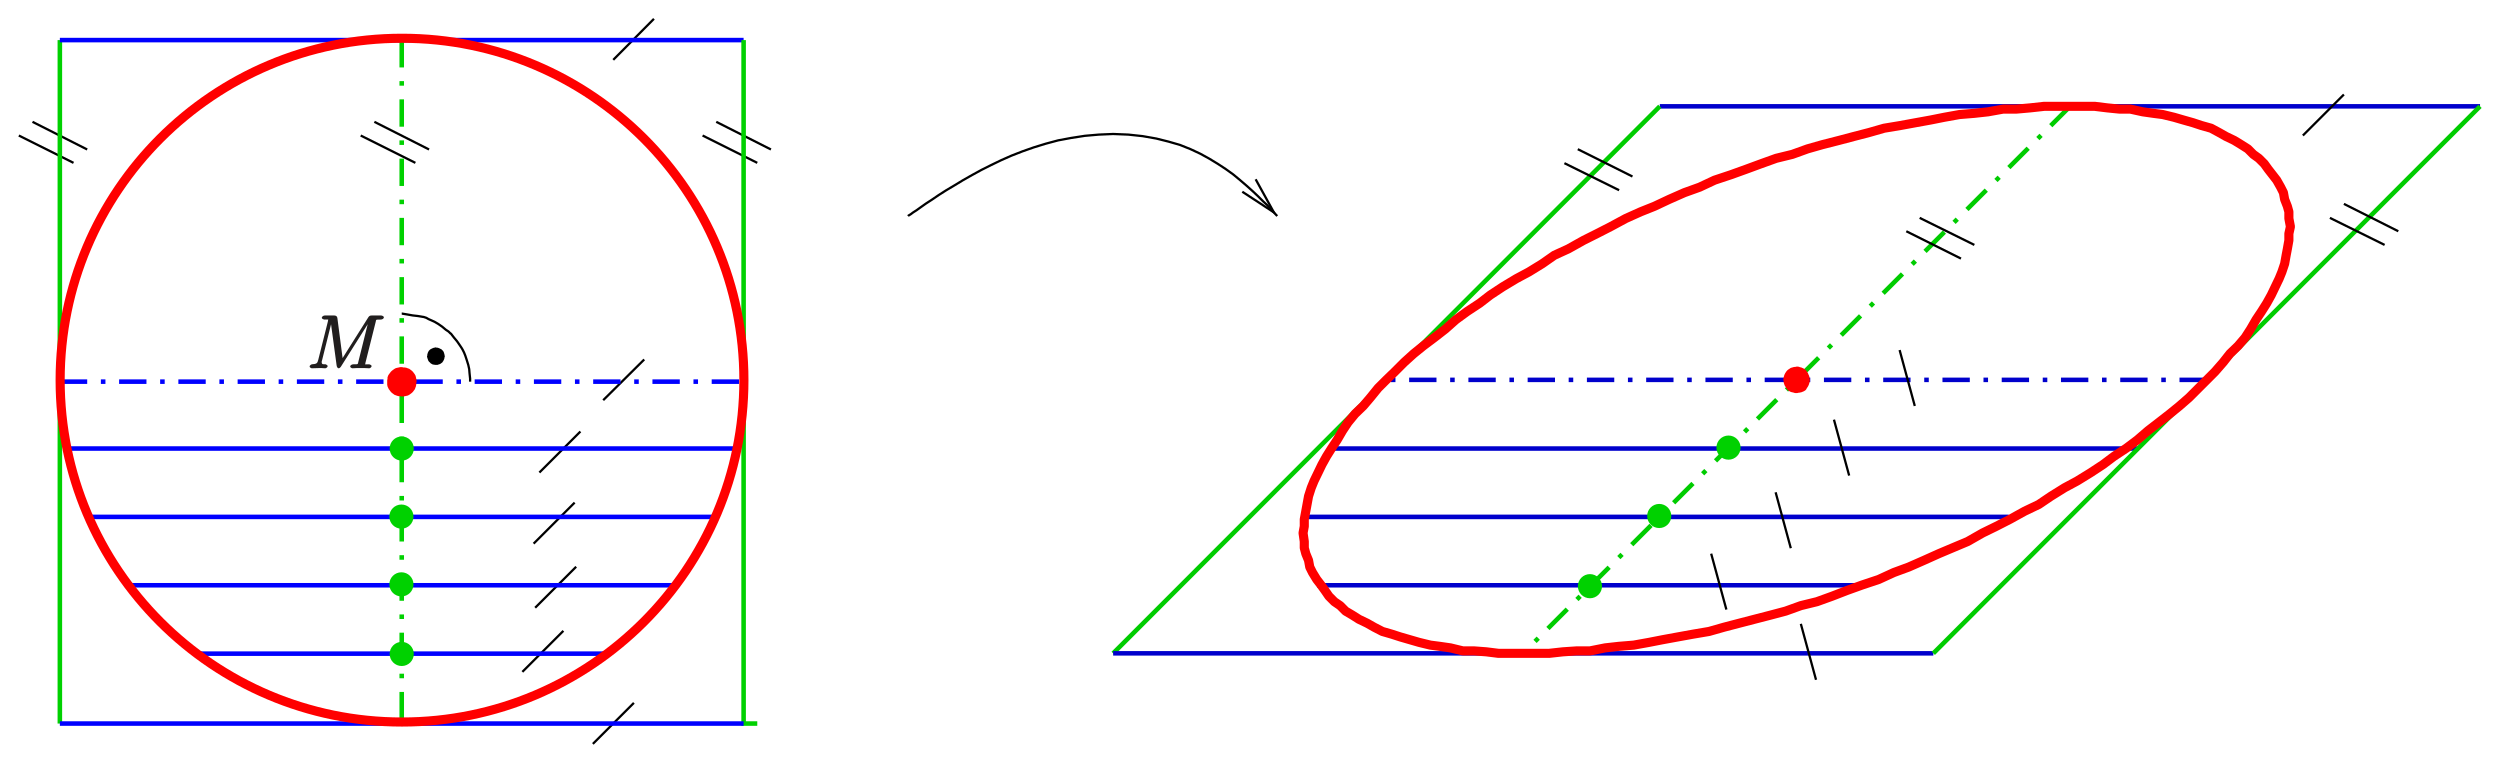 <?xml version="1.0" encoding="UTF-8" standalone="no"?>
<svg
   xmlns:dc="http://purl.org/dc/elements/1.1/"
   xmlns:cc="http://creativecommons.org/ns#"
   xmlns:rdf="http://www.w3.org/1999/02/22-rdf-syntax-ns#"
   xmlns:svg="http://www.w3.org/2000/svg"
   xmlns="http://www.w3.org/2000/svg"
   xmlns:xlink="http://www.w3.org/1999/xlink"
   xmlns:sodipodi="http://sodipodi.sourceforge.net/DTD/sodipodi-0.dtd"
   xmlns:inkscape="http://www.inkscape.org/namespaces/inkscape"
   width="501.024"
   height="152.856"
   viewBox="0 0 400.819 122.285"
   version="1.1"
   id="svg4021"
   inkscape:version="0.48.5 r10040"
   sodipodi:docname="dg-kreis.svg">
  <sodipodi:namedview
     pagecolor="#ffffff"
     bordercolor="#666666"
     borderopacity="1"
     objecttolerance="10"
     gridtolerance="10"
     guidetolerance="10"
     inkscape:pageopacity="0"
     inkscape:pageshadow="2"
     inkscape:window-width="1177"
     inkscape:window-height="547"
     id="namedview4211"
     showgrid="false"
     units="mm"
     fit-margin-top="1"
     fit-margin-left="1"
     fit-margin-right="1"
     fit-margin-bottom="1"
     inkscape:zoom="2.0841931"
     inkscape:cx="270.80483"
     inkscape:cy="76.427947"
     inkscape:window-x="0"
     inkscape:window-y="0"
     inkscape:window-maximized="0"
     inkscape:current-layer="svg4021" />
  <defs
     id="defs4023">
    <g
       id="g4025">
      <symbol
         overflow="visible"
         id="glyph0-0"
         style="overflow:visible">
        <path
           style="stroke:none"
           d=""
           id="path4028"
           inkscape:connector-curvature="0" />
      </symbol>
      <symbol
         overflow="visible"
         id="glyph0-1"
         style="overflow:visible">
        <path
           style="stroke:none"
           d="m 11.016,-7.438 c 0.094,-0.406 -0.031,-0.375 0.812,-0.375 0.234,0 0.5,-0.141 0.5,-0.375 0,-0.125 -0.25,-0.281 -0.469,-0.281 l -1.438,0 c -0.297,0 -0.422,0.062 -0.562,0.25 L 5.5,-1.312 5.766,-1.203 4.875,-8.047 C 4.844,-8.312 4.672,-8.469 4.359,-8.469 l -1.484,0 c -0.219,0 -0.5,0.156 -0.5,0.391 0,0.125 0.281,0.266 0.453,0.266 0.734,0 0.562,-0.047 0.562,0.078 0,0.031 0,0.078 -0.047,0.266 L 1.812,-1.375 c -0.141,0.578 -0.25,0.688 -1.047,0.734 -0.031,0 -0.344,0.156 -0.344,0.359 0,0.141 0.266,0.281 0.312,0.281 0.25,0 0.859,-0.031 1.094,-0.031 l 0.578,0 C 2.562,-0.031 2.766,0 2.938,0 c 0.094,0 0.375,-0.141 0.375,-0.375 0,-0.109 -0.281,-0.266 -0.328,-0.266 -0.391,-0.016 -0.625,0.062 -0.625,-0.359 0,-0.125 0,-0.141 0.062,-0.297 L 4.031,-7.75 3.766,-7.75 4.75,-0.469 C 4.781,-0.172 4.953,0 5.062,0 5.203,0 5.359,-0.125 5.422,-0.234 l 4.781,-7.578 -0.281,0 -1.688,6.766 C 8.125,-0.625 8.266,-0.641 7.438,-0.641 c -0.234,0 -0.516,0.156 -0.516,0.359 0,0.141 0.281,0.281 0.344,0.281 0.203,0 0.438,-0.031 0.641,-0.031 l 1.422,0 C 9.531,-0.031 9.781,0 9.984,0 c 0.094,0 0.375,-0.141 0.375,-0.375 0,-0.109 -0.266,-0.266 -0.438,-0.266 -0.734,0 -0.578,0.062 -0.578,-0.062 0,-0.016 0,-0.094 0.031,-0.188 z m 0,0"
           id="path4031"
           inkscape:connector-curvature="0" />
      </symbol>
    </g>
    <clipPath
       id="clip1">
      <path
         d="M 158.039,105 173,105 l 0,16 -14.961,0 z m 0,0"
         id="path4034"
         inkscape:connector-curvature="0" />
    </clipPath>
    <clipPath
       id="clip2">
      <path
         d="M 158.039,103 175,103 l 0,15 -16.961,0 z m 0,0"
         id="path4037"
         inkscape:connector-curvature="0" />
    </clipPath>
    <clipPath
       id="clip3">
      <path
         d="m 245,196 18,0 0,12.66 -18,0 z m 0,0"
         id="path4040"
         inkscape:connector-curvature="0" />
    </clipPath>
    <clipPath
       id="clip4">
      <path
         d="m 248,91.09 18,0 0,12.91 -18,0 z m 0,0"
         id="path4043"
         inkscape:connector-curvature="0" />
    </clipPath>
    <clipPath
       id="clip5">
      <path
         d="m 158.039,91.09 137.961,0 0,117.57 -137.961,0 z m 0,0"
         id="path4046"
         inkscape:connector-curvature="0" />
    </clipPath>
    <clipPath
       id="clip6">
      <path
         d="m 301,110 60,0 0,14 -60,0 z m 0,0"
         id="path4049"
         inkscape:connector-curvature="0" />
    </clipPath>
    <clipPath
       id="clip7">
      <path
         d="m 158.039,91.09 0,117.57 396.801,0 0,-117.57 z m 196.758,28.457 5.016,5.406 2.145,-1.996 -5.02,-5.406 2.926,5.309 z m 0,0"
         id="path4052"
         inkscape:connector-curvature="0" />
    </clipPath>
  </defs>
  <g
     id="surface1"
     transform="translate(-155.623,-88.807)">
    <path
       style="fill:none;stroke:#0000cc;stroke-width:7.308;stroke-linecap:butt;stroke-linejoin:round;stroke-miterlimit:10;stroke-opacity:1"
       d="m 5532.422,7361.445 -1315.039,0"
       transform="matrix(0.1,0,0,-0.1,0,842)"
       id="path4055"
       inkscape:connector-curvature="0" />
    <path
       style="fill:none;stroke:#00cc00;stroke-width:7.308;stroke-linecap:butt;stroke-linejoin:round;stroke-miterlimit:10;stroke-opacity:1"
       d="M 4217.383,7361.445 3340.898,6484.453"
       transform="matrix(0.1,0,0,-0.1,0,842)"
       id="path4057"
       inkscape:connector-curvature="0" />
    <path
       style="fill:none;stroke:#0000cc;stroke-width:7.308;stroke-linecap:butt;stroke-linejoin:round;stroke-miterlimit:10;stroke-opacity:1"
       d="m 3340.898,6484.453 1315,0"
       transform="matrix(0.1,0,0,-0.1,0,842)"
       id="path4059"
       inkscape:connector-curvature="0" />
    <path
       style="fill:none;stroke:#0000cc;stroke-width:7.308;stroke-linecap:butt;stroke-linejoin:round;stroke-miterlimit:10;stroke-opacity:1"
       d="m 3667.812,6593.594 868.242,0"
       transform="matrix(0.1,0,0,-0.1,0,842)"
       id="path4061"
       inkscape:connector-curvature="0" />
    <path
       style="fill:none;stroke:#0000cc;stroke-width:7.308;stroke-linecap:butt;stroke-linejoin:round;stroke-miterlimit:10;stroke-opacity:1"
       d="m 3647.852,6703.203 1128.867,0"
       transform="matrix(0.1,0,0,-0.1,0,842)"
       id="path4063"
       inkscape:connector-curvature="0" />
    <path
       style="fill:none;stroke:#0000cc;stroke-width:7.308;stroke-linecap:butt;stroke-linejoin:round;stroke-miterlimit:10;stroke-opacity:1"
       d="m 3688.789,6812.812 1296.484,0"
       transform="matrix(0.1,0,0,-0.1,0,842)"
       id="path4065"
       inkscape:connector-curvature="0" />
    <path
       style="fill:none;stroke:#00cc00;stroke-width:7.308;stroke-linecap:butt;stroke-linejoin:round;stroke-miterlimit:10;stroke-opacity:1"
       d="m 4655.898,6484.453 876.524,876.992"
       transform="matrix(0.1,0,0,-0.1,0,842)"
       id="path4067"
       inkscape:connector-curvature="0" />
    <path
       style="fill:none;stroke:#0000cc;stroke-width:7.308;stroke-linecap:butt;stroke-linejoin:round;stroke-miterlimit:10;stroke-opacity:1;stroke-dasharray:43.85, 21.925, 7.308, 21.925"
       d="m 5094.414,6922.93 -1315.508,0"
       transform="matrix(0.1,0,0,-0.1,0,842)"
       id="path4069"
       inkscape:connector-curvature="0" />
    <path
       style="fill:none;stroke:#00cc00;stroke-width:7.308;stroke-linecap:butt;stroke-linejoin:round;stroke-miterlimit:10;stroke-opacity:1;stroke-dasharray:43.85, 21.925, 7.308, 21.925"
       d="M 4875.156,7361.445 3998.164,6484.453"
       transform="matrix(0.1,0,0,-0.1,0,842)"
       id="path4071"
       inkscape:connector-curvature="0" />
    <path
       style="fill:none;stroke:#000000;stroke-width:3.654;stroke-linecap:butt;stroke-linejoin:miter;stroke-miterlimit:10;stroke-opacity:1"
       d="m 4064.414,7270.312 87.695,-43.359"
       transform="matrix(0.1,0,0,-0.1,0,842)"
       id="path4073"
       inkscape:connector-curvature="0" />
    <path
       style="fill:none;stroke:#000000;stroke-width:3.654;stroke-linecap:butt;stroke-linejoin:miter;stroke-miterlimit:10;stroke-opacity:1"
       d="m 4085.859,7292.734 87.695,-43.828"
       transform="matrix(0.1,0,0,-0.1,0,842)"
       id="path4075"
       inkscape:connector-curvature="0" />
    <path
       style="fill:none;stroke:#000000;stroke-width:3.654;stroke-linecap:butt;stroke-linejoin:miter;stroke-miterlimit:10;stroke-opacity:1"
       d="m 4612.539,7161.172 87.695,-43.828"
       transform="matrix(0.1,0,0,-0.1,0,842)"
       id="path4077"
       inkscape:connector-curvature="0" />
    <path
       style="fill:none;stroke:#000000;stroke-width:3.654;stroke-linecap:butt;stroke-linejoin:miter;stroke-miterlimit:10;stroke-opacity:1"
       d="m 4633.984,7182.617 87.695,-43.359"
       transform="matrix(0.1,0,0,-0.1,0,842)"
       id="path4079"
       inkscape:connector-curvature="0" />
    <path
       style="fill:none;stroke:#000000;stroke-width:3.654;stroke-linecap:butt;stroke-linejoin:miter;stroke-miterlimit:10;stroke-opacity:1"
       d="m 5291.719,7182.617 87.695,-43.359"
       transform="matrix(0.1,0,0,-0.1,0,842)"
       id="path4081"
       inkscape:connector-curvature="0" />
    <path
       style="fill:none;stroke:#000000;stroke-width:3.654;stroke-linecap:butt;stroke-linejoin:miter;stroke-miterlimit:10;stroke-opacity:1"
       d="m 5314.141,7205.039 87.227,-43.867"
       transform="matrix(0.1,0,0,-0.1,0,842)"
       id="path4083"
       inkscape:connector-curvature="0" />
    <g
       clip-path="url(#clip1)"
       clip-rule="nonzero"
       id="g4085">
      <path
         style="fill:none;stroke:#000000;stroke-width:3.654;stroke-linecap:butt;stroke-linejoin:miter;stroke-miterlimit:10;stroke-opacity:1"
         d="m 1586.406,7314.648 87.695,-43.828"
         transform="matrix(0.1,0,0,-0.1,0,842)"
         id="path4087"
         inkscape:connector-curvature="0" />
    </g>
    <g
       clip-path="url(#clip2)"
       clip-rule="nonzero"
       id="g4089">
      <path
         style="fill:none;stroke:#000000;stroke-width:3.654;stroke-linecap:butt;stroke-linejoin:miter;stroke-miterlimit:10;stroke-opacity:1"
         d="m 1608.32,7336.602 87.695,-44.336"
         transform="matrix(0.1,0,0,-0.1,0,842)"
         id="path4091"
         inkscape:connector-curvature="0" />
    </g>
    <path
       style="fill:none;stroke:#000000;stroke-width:3.654;stroke-linecap:butt;stroke-linejoin:miter;stroke-miterlimit:10;stroke-opacity:1"
       d="m 2682.656,7314.648 87.695,-43.828"
       transform="matrix(0.1,0,0,-0.1,0,842)"
       id="path4093"
       inkscape:connector-curvature="0" />
    <path
       style="fill:none;stroke:#000000;stroke-width:3.654;stroke-linecap:butt;stroke-linejoin:miter;stroke-miterlimit:10;stroke-opacity:1"
       d="m 2704.57,7336.602 87.695,-44.336"
       transform="matrix(0.1,0,0,-0.1,0,842)"
       id="path4095"
       inkscape:connector-curvature="0" />
    <path
       style="fill:none;stroke:#000000;stroke-width:3.654;stroke-linecap:butt;stroke-linejoin:miter;stroke-miterlimit:10;stroke-opacity:1"
       d="m 2134.531,7314.648 87.695,-43.828"
       transform="matrix(0.1,0,0,-0.1,0,842)"
       id="path4097"
       inkscape:connector-curvature="0" />
    <path
       style="fill:none;stroke:#000000;stroke-width:3.654;stroke-linecap:butt;stroke-linejoin:miter;stroke-miterlimit:10;stroke-opacity:1"
       d="m 2156.445,7336.602 87.695,-44.336"
       transform="matrix(0.1,0,0,-0.1,0,842)"
       id="path4099"
       inkscape:connector-curvature="0" />
    <path
       style="fill:none;stroke:#000000;stroke-width:3.654;stroke-linecap:butt;stroke-linejoin:bevel;stroke-miterlimit:10;stroke-opacity:1"
       d="m 2200.312,7029.141 0.469,0 2.93,-0.469 5.859,-0.977 8.281,-1.484 8.281,-0.938 5.859,-0.977 2.891,-0.508 0.508,0 1.445,-0.469 2.93,-0.977 3.398,-1.953 4.414,-1.953 5.352,-2.422 5.859,-3.438 6.328,-4.375 5.82,-4.883 4.414,-2.93 1.953,-1.914 0.938,-1.016 0.977,-0.469 1.484,-1.953 3.398,-4.375 4.883,-5.859 4.375,-6.328 2.93,-4.375 1.445,-2.461 0.508,-0.938 0.469,-0.977 1.484,-2.93 1.953,-4.883 2.422,-7.305 2.422,-7.812 1.484,-6.797 0.469,-5.859 0.508,-4.883 0.469,-4.375 0,-4.844"
       transform="matrix(0.1,0,0,-0.1,0,842)"
       id="path4101"
       inkscape:connector-curvature="0" />
    <path
       style="fill:#000000;fill-opacity:1;fill-rule:evenodd;stroke:none"
       d="m 226.754,145.953 -0.051,0.098 0,0.148 -0.047,0.098 0,0.047 -0.047,0.098 -0.051,0.098 -0.047,0.098 -0.098,0.098 0,0.047 -0.051,0.051 -0.047,0 -0.098,0.098 -0.098,0.047 -0.051,0.051 -0.094,0 -0.098,0.047 -0.148,0.051 -0.34,0 -0.195,-0.051 -0.145,0 -0.051,-0.047 -0.098,-0.051 -0.098,-0.047 -0.098,-0.098 -0.047,0 0,-0.051 -0.051,-0.047 -0.098,-0.098 -0.047,-0.098 -0.051,-0.051 0,-0.094 -0.047,-0.098 -0.051,-0.148 0,-0.047 -0.047,-0.098 0,-0.051 0.047,-0.145 0,-0.148 0.051,-0.145 0,-0.047 0.047,-0.098 0.051,-0.098 0.047,-0.098 0.195,-0.195 0.098,-0.051 0.098,-0.047 0.051,-0.047 0.047,0 0.098,-0.051 0.145,-0.051 0.098,0 0.098,-0.047 0.051,0 0.098,0.047 0.195,0 0.098,0.051 0.047,0 0.098,0.051 0.195,0.094 0.098,0.051 0.047,0.047 0.051,0 0,0.051 0.098,0.098 0.047,0.098 0.051,0.047 0,0.051 0.094,0.289 0,0.098 0.051,0.148 0,0.047"
       id="path4103"
       inkscape:connector-curvature="0" />
    <path
       style="fill:none;stroke:#000000;stroke-width:3.654;stroke-linecap:butt;stroke-linejoin:bevel;stroke-miterlimit:10;stroke-opacity:1"
       d="m 2267.539,6960.469 -0.508,-0.977 0,-1.484 -0.469,-0.977 0,-0.469 -0.469,-0.977 -0.508,-0.977 -0.469,-0.977 -0.977,-0.977 0,-0.469 -0.508,-0.508 -0.469,0 -0.977,-0.977 -0.977,-0.469 -0.508,-0.508 -0.938,0 -0.977,-0.469 -1.484,-0.508 -3.398,0 -1.953,0.508 -1.445,0 -0.508,0.469 -0.977,0.508 -0.977,0.469 -0.977,0.977 -0.469,0 0,0.508 -0.508,0.469 -0.977,0.977 -0.469,0.977 -0.508,0.508 0,0.938 -0.469,0.977 -0.508,1.484 0,0.469 -0.469,0.977 0,0.508 0.469,1.445 0,1.484 0.508,1.445 0,0.469 0.469,0.977 0.508,0.977 0.469,0.977 1.953,1.953 0.977,0.508 0.977,0.469 0.508,0.469 0.469,0 0.977,0.508 1.445,0.508 0.977,0 0.977,0.469 0.508,0 0.977,-0.469 1.953,0 0.977,-0.508 0.469,0 0.977,-0.508 1.953,-0.938 0.977,-0.508 0.469,-0.469 0.508,0 0,-0.508 0.977,-0.977 0.469,-0.977 0.508,-0.469 0,-0.508 0.938,-2.891 0,-0.977 0.508,-1.484 z m 0,0"
       transform="matrix(0.1,0,0,-0.1,0,842)"
       id="path4105"
       inkscape:connector-curvature="0" />
    <path
       style="fill:none;stroke:#000000;stroke-width:3.654;stroke-linecap:butt;stroke-linejoin:miter;stroke-miterlimit:10;stroke-opacity:1"
       d="m 5314.141,7380.43 -65.781,-65.781"
       transform="matrix(0.1,0,0,-0.1,0,842)"
       id="path4107"
       inkscape:connector-curvature="0" />
    <path
       style="fill:none;stroke:#000000;stroke-width:3.654;stroke-linecap:butt;stroke-linejoin:miter;stroke-miterlimit:10;stroke-opacity:1"
       d="m 4324.102,6554.609 -24.375,89.648"
       transform="matrix(0.1,0,0,-0.1,0,842)"
       id="path4109"
       inkscape:connector-curvature="0" />
    <path
       style="fill:none;stroke:#000000;stroke-width:3.654;stroke-linecap:butt;stroke-linejoin:miter;stroke-miterlimit:10;stroke-opacity:1"
       d="m 4467.812,6442.031 -24.336,89.688"
       transform="matrix(0.1,0,0,-0.1,0,842)"
       id="path4111"
       inkscape:connector-curvature="0" />
    <path
       style="fill:none;stroke:#000000;stroke-width:3.654;stroke-linecap:butt;stroke-linejoin:miter;stroke-miterlimit:10;stroke-opacity:1"
       d="m 4626.172,6881.055 -24.336,89.648"
       transform="matrix(0.1,0,0,-0.1,0,842)"
       id="path4113"
       inkscape:connector-curvature="0" />
    <path
       style="fill:none;stroke:#000000;stroke-width:3.654;stroke-linecap:butt;stroke-linejoin:miter;stroke-miterlimit:10;stroke-opacity:1"
       d="m 4520.938,6769.453 -24.375,89.648"
       transform="matrix(0.1,0,0,-0.1,0,842)"
       id="path4115"
       inkscape:connector-curvature="0" />
    <path
       style="fill:none;stroke:#000000;stroke-width:3.654;stroke-linecap:butt;stroke-linejoin:miter;stroke-miterlimit:10;stroke-opacity:1"
       d="m 4427.383,6653.008 -24.336,89.648"
       transform="matrix(0.1,0,0,-0.1,0,842)"
       id="path4117"
       inkscape:connector-curvature="0" />
    <path
       style="fill:none;stroke:#000000;stroke-width:3.654;stroke-linecap:butt;stroke-linejoin:miter;stroke-miterlimit:10;stroke-opacity:1"
       d="m 2459.492,6520.508 -65.781,-65.781"
       transform="matrix(0.1,0,0,-0.1,0,842)"
       id="path4119"
       inkscape:connector-curvature="0" />
    <path
       style="fill:none;stroke:#000000;stroke-width:3.654;stroke-linecap:butt;stroke-linejoin:miter;stroke-miterlimit:10;stroke-opacity:1"
       d="m 2479.961,6623.281 -65.742,-65.742"
       transform="matrix(0.1,0,0,-0.1,0,842)"
       id="path4121"
       inkscape:connector-curvature="0" />
    <path
       style="fill:none;stroke:#000000;stroke-width:3.654;stroke-linecap:butt;stroke-linejoin:miter;stroke-miterlimit:10;stroke-opacity:1"
       d="m 2477.539,6726.094 -65.781,-65.781"
       transform="matrix(0.1,0,0,-0.1,0,842)"
       id="path4123"
       inkscape:connector-curvature="0" />
    <path
       style="fill:none;stroke:#000000;stroke-width:3.654;stroke-linecap:butt;stroke-linejoin:miter;stroke-miterlimit:10;stroke-opacity:1"
       d="m 2486.797,6840.117 -65.781,-65.781"
       transform="matrix(0.1,0,0,-0.1,0,842)"
       id="path4125"
       inkscape:connector-curvature="0" />
    <g
       clip-path="url(#clip3)"
       clip-rule="nonzero"
       id="g4127">
      <path
         style="fill:none;stroke:#000000;stroke-width:3.654;stroke-linecap:butt;stroke-linejoin:miter;stroke-miterlimit:10;stroke-opacity:1"
         d="m 2572.539,6405.039 -65.781,-65.781"
         transform="matrix(0.1,0,0,-0.1,0,842)"
         id="path4129"
         inkscape:connector-curvature="0" />
    </g>
    <path
       style="fill:none;stroke:#000000;stroke-width:3.654;stroke-linecap:butt;stroke-linejoin:miter;stroke-miterlimit:10;stroke-opacity:1"
       d="m 2589.102,6955.586 -65.781,-65.273"
       transform="matrix(0.1,0,0,-0.1,0,842)"
       id="path4131"
       inkscape:connector-curvature="0" />
    <g
       clip-path="url(#clip4)"
       clip-rule="nonzero"
       id="g4133">
      <path
         style="fill:none;stroke:#000000;stroke-width:3.654;stroke-linecap:butt;stroke-linejoin:miter;stroke-miterlimit:10;stroke-opacity:1"
         d="m 2604.688,7501.758 -65.273,-65.781"
         transform="matrix(0.1,0,0,-0.1,0,842)"
         id="path4135"
         inkscape:connector-curvature="0" />
    </g>
    <path
       style="fill:none;stroke:#00d100;stroke-width:7.308;stroke-linecap:butt;stroke-linejoin:miter;stroke-miterlimit:10;stroke-opacity:1"
       d="m 1652.188,7467.656 0,-1095.781"
       transform="matrix(0.1,0,0,-0.1,0,842)"
       id="path4137"
       inkscape:connector-curvature="0" />
    <path
       style="fill:none;stroke:#0000ff;stroke-width:7.308;stroke-linecap:butt;stroke-linejoin:miter;stroke-miterlimit:10;stroke-opacity:1"
       d="m 1652.188,7467.656 1096.25,0"
       transform="matrix(0.1,0,0,-0.1,0,842)"
       id="path4139"
       inkscape:connector-curvature="0" />
    <path
       style="fill:none;stroke:#00d100;stroke-width:7.308;stroke-linecap:butt;stroke-linejoin:miter;stroke-miterlimit:10;stroke-opacity:1"
       d="m 2748.438,7467.656 0,-1095.781 21.914,0"
       transform="matrix(0.1,0,0,-0.1,0,842)"
       id="path4141"
       inkscape:connector-curvature="0" />
    <path
       style="fill:none;stroke:#0000ff;stroke-width:7.308;stroke-linecap:butt;stroke-linejoin:miter;stroke-miterlimit:10;stroke-opacity:1"
       d="m 1652.188,6371.875 1096.25,0"
       transform="matrix(0.1,0,0,-0.1,0,842)"
       id="path4143"
       inkscape:connector-curvature="0" />
    <path
       style="fill:none;stroke:#0000ff;stroke-width:7.308;stroke-linecap:butt;stroke-linejoin:miter;stroke-miterlimit:10;stroke-opacity:1;stroke-dasharray:43.85, 21.925, 7.308, 21.925"
       d="m 1652.188,6920.039 1096.25,0"
       transform="matrix(0.1,0,0,-0.1,0,842)"
       id="path4145"
       inkscape:connector-curvature="0" />
    <path
       style="fill:none;stroke:#00d100;stroke-width:7.308;stroke-linecap:butt;stroke-linejoin:miter;stroke-miterlimit:10;stroke-opacity:1;stroke-dasharray:43.85, 21.925, 7.308, 21.925"
       d="m 2200.312,7467.656 0,-1095.781"
       transform="matrix(0.1,0,0,-0.1,0,842)"
       id="path4147"
       inkscape:connector-curvature="0" />
    <path
       style="fill:none;stroke:#0000ff;stroke-width:7.308;stroke-linecap:butt;stroke-linejoin:miter;stroke-miterlimit:10;stroke-opacity:1"
       d="m 1762.305,6593.594 881.367,0"
       transform="matrix(0.1,0,0,-0.1,0,842)"
       id="path4149"
       inkscape:connector-curvature="0" />
    <path
       style="fill:none;stroke:#0000ff;stroke-width:7.308;stroke-linecap:butt;stroke-linejoin:miter;stroke-miterlimit:10;stroke-opacity:1"
       d="m 1696.523,6703.203 1008.555,0"
       transform="matrix(0.1,0,0,-0.1,0,842)"
       id="path4151"
       inkscape:connector-curvature="0" />
    <path
       style="fill:none;stroke:#0000ff;stroke-width:7.308;stroke-linecap:butt;stroke-linejoin:miter;stroke-miterlimit:10;stroke-opacity:1"
       d="m 1661.445,6812.812 1074.297,0"
       transform="matrix(0.1,0,0,-0.1,0,842)"
       id="path4153"
       inkscape:connector-curvature="0" />
    <path
       style="fill:none;stroke:#0000ff;stroke-width:7.308;stroke-linecap:butt;stroke-linejoin:miter;stroke-miterlimit:10;stroke-opacity:1"
       d="m 1867.539,6483.945 668.476,0"
       transform="matrix(0.1,0,0,-0.1,0,842)"
       id="path4155"
       inkscape:connector-curvature="0" />
    <g
       clip-path="url(#clip5)"
       clip-rule="nonzero"
       id="g4157">
      <path
         style="fill:none;stroke:#ff0000;stroke-width:14.617;stroke-linecap:butt;stroke-linejoin:miter;stroke-miterlimit:10;stroke-opacity:1"
         d="m 2748.906,6922.461 c 0,-302.734 -245.391,-548.125 -548.125,-548.125 -302.695,0 -548.125,245.391 -548.125,548.125 0,302.695 245.43,548.125 548.125,548.125 302.734,0 548.125,-245.43 548.125,-548.125 z m 0,0"
         transform="matrix(0.1,0,0,-0.1,0,842)"
         id="path4159"
         inkscape:connector-curvature="0" />
    </g>
    <path
       style="fill:none;stroke:#ff0000;stroke-width:14.617;stroke-linecap:butt;stroke-linejoin:round;stroke-miterlimit:10;stroke-opacity:1"
       d="m 5094.414,6922.93 13.125,13.164 13.164,15.117 10.742,13.633 13.125,12.656 11.211,13.164 8.789,13.633 8.75,15.117 8.789,13.164 8.281,13.125 7.305,13.164 12.656,26.328 4.375,10.703 4.414,13.164 2.422,13.633 1.953,10.234 2.422,13.633 0,10.742 2.461,11.211 -2.461,13.125 0,10.742 -2.422,8.75 -4.375,11.211 -1.953,10.742 -4.414,8.75 -6.328,11.211 -6.797,8.75 -6.836,8.789 -6.328,8.789 -8.789,8.75 -8.75,6.328 -8.789,8.789 -10.703,6.797 -11.211,6.836 -13.164,6.328 -11.172,6.328 -12.695,6.836 -15.586,4.375 -13.164,4.375 -15.586,4.414 -15.078,4.375 -18.047,4.375 -15.117,1.953 -17.031,2.422 -20,4.375 -17.539,0 -19.453,1.953 -20,2.461 -80.898,0 -22.383,-2.461 -21.914,-1.953 -21.445,0 -24.375,-4.375 -21.914,-2.422 -23.867,-1.953 -24.375,-4.375 -21.914,-4.375 -24.375,-4.414 -23.867,-4.375 -26.328,-4.375 -23.867,-6.836 -24.375,-6.328 -23.867,-6.328 -26.797,-6.836 -23.867,-6.797 -24.336,-8.789 -25.859,-6.328 -24.336,-8.75 -23.867,-8.789 -24.375,-8.789 -26.289,-8.75 -23.906,-11.211 -24.336,-8.75 -24.375,-10.742 -23.867,-11.211 -21.914,-8.75 -23.906,-10.742 -24.336,-13.125 -21.914,-11.211 -21.445,-10.742 -24.375,-13.633 -22.383,-10.234 -19.531,-13.633 -21.406,-13.164 -20,-10.703 -21.914,-13.164 -19.961,-13.164 -17.07,-13.164 -19.961,-13.125 -18.047,-13.164 -17.031,-15.117 -17.539,-13.633 -17.539,-13.164 -15.625,-12.656 -15.078,-13.633 -15.117,-15.117 -13.633,-13.164 -13.164,-13.125 -12.656,-15.586 -11.211,-13.164 -13.164,-12.695 -11.211,-13.633 -8.75,-13.164 -8.789,-15.078 -8.75,-13.164 -8.281,-13.164 -7.305,-13.164 -6.328,-13.125 -6.367,-13.164 -4.375,-10.742 -4.375,-13.633 -2.422,-13.164 -1.953,-10.703 -2.461,-13.164 0,-11.211 -1.953,-10.703 1.953,-13.633 0,-10.234 2.461,-9.258 4.375,-10.742 1.953,-10.703 4.375,-8.789 6.836,-11.172 6.797,-8.789 6.328,-8.75 6.367,-9.258 8.75,-8.789 9.258,-6.328 8.75,-8.789 10.742,-6.328 10.703,-6.797 13.164,-6.328 11.211,-6.367 13.164,-6.797 15.078,-4.375 13.672,-4.414 15.078,-4.375 15.117,-4.375 18.008,-4.375 15.117,-1.953 17.07,-2.461 19.961,-4.844 18.047,0 19.492,-1.484 19.453,-2.422 81.367,0 21.953,2.422 21.914,1.484 21.445,0 24.336,4.844 21.953,2.461 23.867,1.953 24.336,4.375 22.422,4.375 23.867,4.375 24.375,4.414 25.82,4.375 23.867,6.797 24.375,6.367 24.375,6.328 26.289,6.797 23.867,6.328 24.375,8.789 25.82,6.328 24.336,8.789 23.906,9.258 24.336,8.75 26.328,8.789 24.375,11.172 23.867,8.789 24.336,10.703 23.906,10.742 21.914,9.258 24.336,10.234 23.906,13.633 21.914,10.703 21.914,11.211 23.867,13.164 22.422,10.703 19.492,13.164 21.914,13.633 20,10.742 21.406,13.164 20,13.125 17.539,13.164 19.961,13.164 17.539,13.164 17.539,15.078 17.07,13.164 17.539,13.633 15.586,12.695 15.117,13.164 15.586,15.586 z m 0,0"
       transform="matrix(0.1,0,0,-0.1,0,842)"
       id="path4161"
       inkscape:connector-curvature="0" />
    <g
       clip-path="url(#clip6)"
       clip-rule="nonzero"
       id="g4163">
      <g
         clip-path="url(#clip7)"
         clip-rule="evenodd"
         id="g4165">
        <path
           style="fill:none;stroke:#000000;stroke-width:3.654;stroke-linecap:butt;stroke-linejoin:bevel;stroke-miterlimit:10;stroke-opacity:1"
           d="m 3012.031,7185.547 0.469,0.508 1.445,0.938 2.461,1.484 3.906,2.93 5.352,3.398 6.797,4.883 8.281,5.859 9.766,6.328 10.703,7.305 12.188,7.773 13.164,7.812 13.633,8.281 14.609,8.281 15.117,8.281 15.586,7.812 16.094,7.773 16.562,7.305 17.539,6.836 18.008,6.328 19.023,5.859 19.961,5.352 20.938,3.906 21.953,3.398 22.422,1.953 22.891,0.977 24.336,-0.977 22.93,-2.461 21.914,-3.867 19.492,-4.883 18.516,-5.352 17.031,-6.836 15.586,-7.305 14.141,-7.774 13.633,-8.281 12.695,-8.32 12.188,-8.75 11.172,-9.258 10.234,-8.789 9.766,-8.75 8.75,-8.281 7.812,-7.812 6.797,-6.328 5.391,-5.82 3.906,-4.414 6.797,-7.305"
           transform="matrix(0.1,0,0,-0.1,0,842)"
           id="path4167"
           inkscape:connector-curvature="0" />
      </g>
    </g>
    <path
       style="fill:none;stroke:#000000;stroke-width:3.654;stroke-linecap:butt;stroke-linejoin:miter;stroke-miterlimit:10;stroke-opacity:1"
       d="m 3547.969,7224.531 50.664,-33.125 -29.258,53.086"
       transform="matrix(0.1,0,0,-0.1,0,842)"
       id="path4169"
       inkscape:connector-curvature="0" />
    <path
       style="fill:#00d100;fill-opacity:1;fill-rule:evenodd;stroke:none"
       d="m 221.785,160.719 c 0,0.969 -0.785,1.754 -1.754,1.754 -0.969,0 -1.754,-0.785 -1.754,-1.754 0,-0.969 0.785,-1.754 1.754,-1.754 0.969,0 1.754,0.785 1.754,1.754"
       id="path4171"
       inkscape:connector-curvature="0" />
    <path
       style="fill:none;stroke:#00d100;stroke-width:3.654;stroke-linecap:butt;stroke-linejoin:miter;stroke-miterlimit:10;stroke-opacity:1"
       d="m 2217.852,6812.812 c 0,-9.688 -7.852,-17.539 -17.539,-17.539 -9.688,0 -17.539,7.852 -17.539,17.539 0,9.688 7.852,17.539 17.539,17.539 9.688,0 17.539,-7.852 17.539,-17.539 z m 0,0"
       transform="matrix(0.1,0,0,-0.1,0,842)"
       id="path4173"
       inkscape:connector-curvature="0" />
    <path
       style="fill:#00d100;fill-opacity:1;fill-rule:evenodd;stroke:none"
       d="m 221.734,171.633 c 0,0.965 -0.785,1.754 -1.754,1.754 -0.965,0 -1.754,-0.789 -1.754,-1.754 0,-0.973 0.789,-1.754 1.754,-1.754 0.969,0 1.754,0.781 1.754,1.754"
       id="path4175"
       inkscape:connector-curvature="0" />
    <path
       style="fill:none;stroke:#00d100;stroke-width:3.654;stroke-linecap:butt;stroke-linejoin:miter;stroke-miterlimit:10;stroke-opacity:1"
       d="m 2217.344,6703.672 c 0,-9.649 -7.852,-17.539 -17.539,-17.539 -9.648,0 -17.539,7.891 -17.539,17.539 0,9.726 7.891,17.539 17.539,17.539 9.688,0 17.539,-7.812 17.539,-17.539 z m 0,0"
       transform="matrix(0.1,0,0,-0.1,0,842)"
       id="path4177"
       inkscape:connector-curvature="0" />
    <path
       style="fill:#00d100;fill-opacity:1;fill-rule:evenodd;stroke:none"
       d="m 221.785,193.652 c 0,0.969 -0.785,1.754 -1.754,1.754 -0.969,0 -1.754,-0.785 -1.754,-1.754 0,-0.969 0.785,-1.754 1.754,-1.754 0.969,0 1.754,0.785 1.754,1.754"
       id="path4179"
       inkscape:connector-curvature="0" />
    <path
       style="fill:none;stroke:#00d100;stroke-width:3.654;stroke-linecap:butt;stroke-linejoin:miter;stroke-miterlimit:10;stroke-opacity:1"
       d="m 2217.852,6483.477 c 0,-9.688 -7.852,-17.539 -17.539,-17.539 -9.688,0 -17.539,7.852 -17.539,17.539 0,9.688 7.852,17.539 17.539,17.539 9.688,0 17.539,-7.851 17.539,-17.539 z m 0,0"
       transform="matrix(0.1,0,0,-0.1,0,842)"
       id="path4181"
       inkscape:connector-curvature="0" />
    <path
       style="fill:#00d100;fill-opacity:1;fill-rule:evenodd;stroke:none"
       d="m 221.734,182.496 c 0,0.969 -0.785,1.754 -1.754,1.754 -0.965,0 -1.754,-0.785 -1.754,-1.754 0,-0.969 0.789,-1.754 1.754,-1.754 0.969,0 1.754,0.785 1.754,1.754"
       id="path4183"
       inkscape:connector-curvature="0" />
    <path
       style="fill:none;stroke:#00d100;stroke-width:3.654;stroke-linecap:butt;stroke-linejoin:miter;stroke-miterlimit:10;stroke-opacity:1"
       d="m 2217.344,6595.039 c 0,-9.688 -7.852,-17.539 -17.539,-17.539 -9.648,0 -17.539,7.852 -17.539,17.539 0,9.688 7.891,17.539 17.539,17.539 9.688,0 17.539,-7.851 17.539,-17.539 z m 0,0"
       transform="matrix(0.1,0,0,-0.1,0,842)"
       id="path4185"
       inkscape:connector-curvature="0" />
    <path
       style="fill:#00d100;fill-opacity:1;fill-rule:evenodd;stroke:none"
       d="m 434.504,160.57 c 0,0.969 -0.785,1.754 -1.754,1.754 -0.969,0 -1.754,-0.785 -1.754,-1.754 0,-0.969 0.785,-1.754 1.754,-1.754 0.969,0 1.754,0.785 1.754,1.754"
       id="path4187"
       inkscape:connector-curvature="0" />
    <path
       style="fill:none;stroke:#00d100;stroke-width:3.654;stroke-linecap:butt;stroke-linejoin:miter;stroke-miterlimit:10;stroke-opacity:1"
       d="m 4345.039,6814.297 c 0,-9.688 -7.852,-17.539 -17.539,-17.539 -9.688,0 -17.539,7.852 -17.539,17.539 0,9.688 7.852,17.539 17.539,17.539 9.688,0 17.539,-7.851 17.539,-17.539 z m 0,0"
       transform="matrix(0.1,0,0,-0.1,0,842)"
       id="path4189"
       inkscape:connector-curvature="0" />
    <path
       style="fill:#00d100;fill-opacity:1;fill-rule:evenodd;stroke:none"
       d="m 423.395,171.535 c 0,0.969 -0.785,1.75 -1.75,1.75 -0.969,0 -1.754,-0.781 -1.754,-1.75 0,-0.969 0.785,-1.754 1.754,-1.754 0.965,0 1.75,0.785 1.75,1.754"
       id="path4191"
       inkscape:connector-curvature="0" />
    <path
       style="fill:none;stroke:#00d100;stroke-width:3.654;stroke-linecap:butt;stroke-linejoin:miter;stroke-miterlimit:10;stroke-opacity:1"
       d="m 4233.945,6704.648 c 0,-9.688 -7.852,-17.5 -17.5,-17.5 -9.688,0 -17.539,7.812 -17.539,17.5 0,9.688 7.852,17.539 17.539,17.539 9.648,0 17.5,-7.852 17.5,-17.539 z m 0,0"
       transform="matrix(0.1,0,0,-0.1,0,842)"
       id="path4193"
       inkscape:connector-curvature="0" />
    <path
       style="fill:#00d100;fill-opacity:1;fill-rule:evenodd;stroke:none"
       d="m 412.289,182.789 c 0,0.969 -0.785,1.754 -1.754,1.754 -0.969,0 -1.754,-0.785 -1.754,-1.754 0,-0.969 0.785,-1.754 1.754,-1.754 0.969,0 1.754,0.785 1.754,1.754"
       id="path4195"
       inkscape:connector-curvature="0" />
    <path
       style="fill:none;stroke:#00d100;stroke-width:3.654;stroke-linecap:butt;stroke-linejoin:miter;stroke-miterlimit:10;stroke-opacity:1"
       d="m 4122.891,6592.109 c 0,-9.688 -7.851,-17.539 -17.539,-17.539 -9.688,0 -17.539,7.852 -17.539,17.539 0,9.688 7.852,17.539 17.539,17.539 9.688,0 17.539,-7.851 17.539,-17.539 z m 0,0"
       transform="matrix(0.1,0,0,-0.1,0,842)"
       id="path4197"
       inkscape:connector-curvature="0" />
    <path
       style="fill:#ff0000;fill-opacity:1;fill-rule:evenodd;stroke:none"
       d="m 445.418,149.707 0,-0.051 -0.047,-0.098 0,-0.242 -0.051,-0.098 0,-0.047 -0.047,-0.098 -0.051,-0.098 -0.047,-0.148 -0.098,-0.145 -0.098,-0.148 -0.047,-0.047 0,-0.051 -0.051,-0.047 -0.145,-0.098 -0.148,-0.098 -0.098,-0.047 -0.047,0 -0.051,-0.051 -0.195,-0.047 -0.191,-0.051 -0.098,-0.047 -0.246,0 -0.145,0.047 -0.195,0 -0.145,0.051 -0.051,0 -0.098,0.047 -0.098,0 -0.145,0.098 -0.148,0.098 -0.145,0.098 -0.051,0.047 -0.047,0.051 -0.047,0.047 -0.098,0.148 -0.098,0.145 -0.051,0.051 0,0.047 -0.047,0.098 -0.051,0.148 -0.047,0.191 -0.051,0.148 0,0.242 0.051,0.098 0,0.246 0.047,0.094 0,0.051 0.051,0.098 0,0.098 0.098,0.098 0.098,0.195 0.098,0.145 0.047,0.098 0.047,0 0.051,0.098 0.145,0.098 0.148,0.098 0.047,0.047 0.098,0 0.195,0.051 0.195,0.047 0.145,0.051 0.293,0 0.098,-0.051 0.195,0 0.098,-0.047 0.145,0 0.098,-0.051 0.148,-0.047 0.195,-0.098 0.145,-0.098 0.051,-0.098 0.047,-0.098 0.098,-0.145 0.098,-0.148 0.047,-0.098 0.051,-0.098 0.047,-0.145 0.051,-0.195 0.047,-0.145 0,-0.195"
       id="path4199"
       inkscape:connector-curvature="0" />
    <path
       style="fill:none;stroke:#ff0000;stroke-width:7.308;stroke-linecap:butt;stroke-linejoin:bevel;stroke-miterlimit:10;stroke-opacity:1"
       d="m 4454.18,6922.93 0,0.508 -0.469,0.977 0,2.422 -0.508,0.977 0,0.469 -0.469,0.977 -0.508,0.977 -0.469,1.484 -0.977,1.445 -0.977,1.484 -0.469,0.469 0,0.508 -0.508,0.469 -1.445,0.977 -1.484,0.977 -0.977,0.469 -0.469,0 -0.508,0.508 -1.953,0.469 -1.914,0.508 -0.977,0.469 -2.461,0 -1.445,-0.469 -1.953,0 -1.445,-0.508 -0.508,0 -0.977,-0.469 -0.977,0 -1.445,-0.977 -1.484,-0.977 -1.445,-0.977 -0.508,-0.469 -0.469,-0.508 -0.469,-0.469 -0.977,-1.484 -0.977,-1.445 -0.508,-0.508 0,-0.469 -0.469,-0.977 -0.508,-1.484 -0.469,-1.914 -0.508,-1.484 0,-2.422 0.508,-0.977 0,-2.461 0.469,-0.938 0,-0.508 0.508,-0.977 0,-0.977 0.977,-0.977 0.977,-1.953 0.977,-1.445 0.469,-0.977 0.469,0 0.508,-0.977 1.445,-0.977 1.484,-0.977 0.469,-0.469 0.977,0 1.953,-0.508 1.953,-0.469 1.445,-0.508 2.93,0 0.977,0.508 1.953,0 0.977,0.469 1.445,0 0.977,0.508 1.484,0.469 1.953,0.977 1.445,0.977 0.508,0.977 0.469,0.977 0.977,1.445 0.977,1.484 0.469,0.977 0.508,0.977 0.469,1.445 0.508,1.953 0.469,1.445 z m 0,0"
       transform="matrix(0.1,0,0,-0.1,0,842)"
       id="path4201"
       inkscape:connector-curvature="0" />
    <path
       style="fill:#ff0000;fill-opacity:1;fill-rule:evenodd;stroke:none"
       d="m 222.223,149.996 0,0.051 -0.047,0.195 0,0.242 -0.051,0.195 0,0.051 -0.047,0.098 -0.051,0.145 -0.047,0.145 -0.148,0.195 -0.145,0.195 -0.148,0.148 -0.191,0.145 -0.195,0.145 -0.051,0 -0.047,0.051 -0.098,0.051 -0.195,0.047 -0.242,0.047 -0.195,0.051 -0.344,0 -0.145,-0.051 -0.293,0 -0.145,-0.047 -0.051,0 -0.098,-0.047 -0.289,-0.102 -0.391,-0.289 -0.148,-0.148 -0.145,-0.195 -0.148,-0.195 -0.047,-0.047 0,-0.051 -0.051,-0.094 -0.094,-0.195 -0.051,-0.246 0,-0.68 0.051,-0.293 0,-0.195 0.047,-0.098 0.047,-0.145 0.098,-0.148 0.148,-0.195 0.145,-0.195 0.051,-0.047 0.047,-0.051 0.051,-0.047 0.195,-0.145 0.195,-0.148 0.047,0 0.047,-0.047 0.098,-0.051 0.195,-0.047 0.246,-0.051 0.191,-0.047 0.293,0 0.195,0.047 0.246,0 0.195,0.051 0.047,0 0.098,0.047 0.145,0.051 0.148,0.047 0.195,0.148 0.191,0.145 0.051,0.047 0.047,0.051 0.051,0.047 0.145,0.195 0.148,0.195 0,0.051 0.047,0.047 0.051,0.098 0.047,0.195 0.051,0.242 0.047,0.195 0,0.242"
       id="path4203"
       inkscape:connector-curvature="0" />
    <path
       style="fill:none;stroke:#ff0000;stroke-width:3.654;stroke-linecap:butt;stroke-linejoin:bevel;stroke-miterlimit:10;stroke-opacity:1"
       d="m 2222.227,6920.039 0,-0.508 -0.469,-1.953 0,-2.422 -0.508,-1.953 0,-0.508 -0.469,-0.977 -0.508,-1.445 -0.469,-1.445 -1.484,-1.953 -1.445,-1.953 -1.484,-1.484 -1.914,-1.445 -1.953,-1.445 -0.508,0 -0.469,-0.508 -0.977,-0.508 -1.953,-0.469 -2.422,-0.469 -1.953,-0.508 -3.438,0 -1.445,0.508 -2.93,0 -1.445,0.469 -0.508,0 -0.977,0.469 -2.891,1.016 -3.906,2.891 -1.484,1.484 -1.445,1.953 -1.484,1.953 -0.469,0.469 0,0.508 -0.508,0.938 -0.938,1.953 -0.508,2.461 0,6.797 0.508,2.93 0,1.953 0.469,0.977 0.469,1.445 0.977,1.484 1.484,1.953 1.445,1.953 0.508,0.469 0.469,0.508 0.508,0.469 1.953,1.445 1.953,1.484 0.469,0 0.469,0.469 0.977,0.508 1.953,0.469 2.461,0.508 1.914,0.469 2.93,0 1.953,-0.469 2.461,0 1.953,-0.508 0.469,0 0.977,-0.469 1.445,-0.508 1.484,-0.469 1.953,-1.484 1.914,-1.445 0.508,-0.469 0.469,-0.508 0.508,-0.469 1.445,-1.953 1.484,-1.953 0,-0.508 0.469,-0.469 0.508,-0.977 0.469,-1.953 0.508,-2.422 0.469,-1.953 z m 0,0"
       transform="matrix(0.1,0,0,-0.1,0,842)"
       id="path4205"
       inkscape:connector-curvature="0" />
    <g
       style="fill:#211e1e;fill-opacity:1"
       id="g4207">
      <use
         xlink:href="#glyph0-1"
         x="204.841"
         y="147.855"
         id="use4209"
         width="595"
         height="842" />
    </g>
  </g>
</svg>
